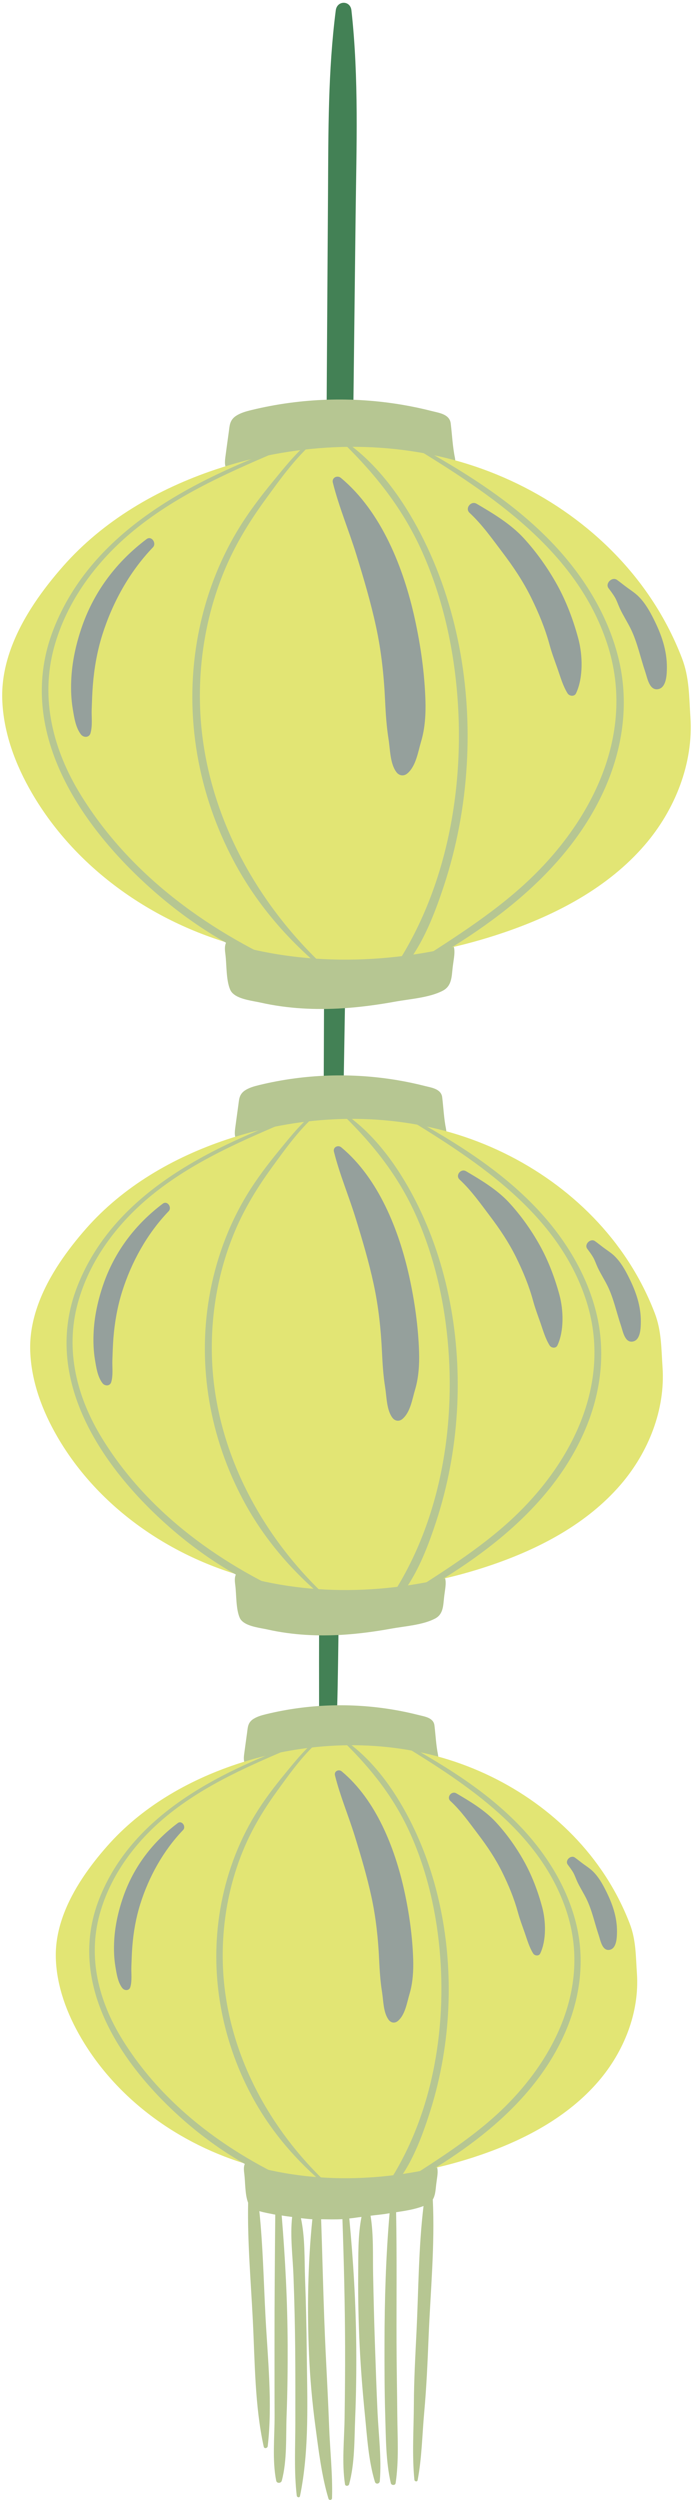 <?xml version="1.0" encoding="UTF-8" standalone="no"?><svg xmlns="http://www.w3.org/2000/svg" xmlns:xlink="http://www.w3.org/1999/xlink" fill="#000000" height="90.1" preserveAspectRatio="xMidYMid meet" version="1" viewBox="35.5 2.9 25.0 90.1" width="25" zoomAndPan="magnify"><g id="change1_1"><path d="M48.178,3.272c-0.041-0.365-0.518-0.36-0.565,0c-0.281,2.179-0.266,4.376-0.28,6.571 c-0.014,2.19-0.028,4.381-0.043,6.571c-0.028,4.312-0.021,8.624-0.053,12.936 c-0.064,8.727-0.047,17.454-0.152,26.181c-0.029,2.43-0.077,4.86-0.076,7.29 c0.001,1.232,0.002,2.464,0.01,3.696c0.008,1.235,0.123,2.463,0.177,3.696c0.005,0.116,0.173,0.115,0.18,0 c0.136-2.194,0.265-4.371,0.306-6.571c0.041-2.19,0.052-4.38,0.064-6.571 c0.023-4.312,0.036-8.625,0.113-12.936c0.156-8.726,0.282-17.454,0.384-26.181c0.029-2.43,0.057-4.86,0.086-7.29 C48.358,8.201,48.45,5.724,48.178,3.272z" fill="#438155"/></g><g id="change2_1"><path d="M43.648,19.757c-0.05-0.125-0.033-0.266-0.016-0.4c0.039-0.298,0.081-0.596,0.122-0.893 c0.03-0.216,0.028-0.395,0.222-0.549c0.177-0.13,0.396-0.189,0.607-0.24c1.771-0.43,3.63-0.491,5.426-0.187 c0.361,0.061,0.72,0.137,1.075,0.228c0.257,0.066,0.635,0.111,0.676,0.444c0.05,0.409,0.068,0.837,0.152,1.24 c0.067,0.321-0.139,0.481-0.428,0.614c-0.822,0.376-1.722,0.582-2.626,0.605 c-0.932,0.023-1.892-0.016-2.824-0.087c-0.683-0.052-1.377-0.141-1.996-0.434 C43.877,20.021,43.713,19.921,43.648,19.757z M51.482,36.635c-0.822-0.376-1.722-0.582-2.626-0.605 c-0.932-0.023-1.892,0.016-2.824,0.087c-0.683,0.052-1.377,0.141-1.996,0.434c-0.16,0.076-0.324,0.176-0.389,0.341 c-0.05,0.125-0.033,0.266-0.016,0.4c0.049,0.378,0.021,0.933,0.175,1.281c0.029,0.065,0.076,0.12,0.136,0.166 c0.245,0.189,0.7,0.236,0.955,0.294c0.98,0.221,1.995,0.27,2.995,0.204c0.626-0.041,1.249-0.126,1.866-0.238 c0.529-0.096,1.236-0.142,1.715-0.393c0.329-0.172,0.319-0.508,0.357-0.838 C51.891,37.246,52.038,36.889,51.482,36.635z M51.453,42.448c-0.037-0.306-0.385-0.348-0.621-0.408 c-0.326-0.083-0.656-0.153-0.987-0.209c-1.651-0.279-3.358-0.223-4.986,0.172 c-0.193,0.047-0.395,0.101-0.557,0.221c-0.178,0.142-0.176,0.306-0.204,0.504 c-0.037,0.273-0.076,0.547-0.112,0.821c-0.016,0.123-0.031,0.253,0.015,0.368 c0.06,0.151,0.211,0.243,0.357,0.313c0.569,0.27,1.206,0.351,1.834,0.399c0.856,0.065,1.738,0.101,2.594,0.08 c0.831-0.021,1.657-0.21,2.412-0.556c0.266-0.122,0.455-0.27,0.393-0.564 C51.515,43.218,51.498,42.824,51.453,42.448z M51.199,59.424c-0.755-0.346-1.582-0.535-2.412-0.556 c-0.857-0.021-1.738,0.015-2.594,0.08c-0.627,0.048-1.266,0.129-1.834,0.399 c-0.146,0.07-0.297,0.162-0.357,0.313c-0.046,0.115-0.031,0.245-0.015,0.368c0.045,0.347,0.02,0.857,0.161,1.177 c0.026,0.06,0.07,0.11,0.124,0.152c0.225,0.174,0.643,0.217,0.878,0.27c0.901,0.203,1.833,0.248,2.752,0.188 c0.576-0.038,1.148-0.116,1.715-0.219c0.486-0.088,1.135-0.13,1.576-0.361c0.303-0.158,0.293-0.467,0.328-0.77 C51.575,59.986,51.71,59.658,51.199,59.424z M51.173,65.085c-0.034-0.281-0.354-0.32-0.571-0.375 c-0.3-0.076-0.602-0.141-0.907-0.192c-1.517-0.257-3.086-0.205-4.582,0.158c-0.177,0.043-0.363,0.093-0.512,0.203 c-0.163,0.13-0.162,0.281-0.187,0.463c-0.034,0.251-0.07,0.502-0.103,0.754 c-0.015,0.113-0.029,0.232,0.014,0.338c0.055,0.138,0.194,0.224,0.328,0.287c0.522,0.248,1.109,0.323,1.685,0.367 c0.786,0.06,1.597,0.093,2.384,0.073c0.763-0.019,1.522-0.193,2.217-0.511c0.244-0.112,0.418-0.248,0.361-0.518 C51.23,65.791,51.215,65.43,51.173,65.085z M50.94,80.684c-0.694-0.318-1.454-0.492-2.217-0.511 c-0.787-0.02-1.597,0.013-2.384,0.073c-0.577,0.044-1.163,0.119-1.685,0.367 c-0.135,0.064-0.273,0.149-0.328,0.287c-0.042,0.106-0.028,0.225-0.014,0.338c0.04,0.309,0.022,0.754,0.139,1.05 c-0.027,1.411,0.1,2.842,0.17,4.246c0.075,1.497,0.07,3.075,0.393,4.544c0.019,0.088,0.136,0.057,0.145-0.02 c0.176-1.543-0.002-3.16-0.083-4.706c-0.065-1.246-0.091-2.516-0.22-3.763 c0.184,0.057,0.388,0.087,0.525,0.118c0.016,0.004,0.033,0.003,0.049,0.007c-0.015,1.573-0.029,3.145-0.027,4.718 c0.001,0.84-0.001,1.681,0.003,2.521c0.003,0.764-0.091,1.603,0.058,2.354c0.021,0.103,0.176,0.095,0.201,0 c0.198-0.74,0.145-1.592,0.174-2.354c0.032-0.84,0.041-1.681,0.038-2.521c-0.005-1.569-0.086-3.124-0.215-4.686 c0.125,0.023,0.251,0.036,0.377,0.053c-0.078,0.691,0.023,1.441,0.048,2.12c0.033,0.88,0.053,1.761,0.062,2.642 c0.008,0.881,0.005,1.762,0.005,2.642c0,0.876-0.05,1.77,0.051,2.641c0.007,0.061,0.102,0.087,0.117,0.016 c0.346-1.673,0.26-3.498,0.244-5.198c-0.008-0.881-0.028-1.762-0.061-2.642 c-0.025-0.691,0.004-1.477-0.149-2.177c0.138,0.013,0.274,0.033,0.412,0.039 c-0.165,1.617-0.189,3.242-0.12,4.866c0.037,0.869,0.115,1.735,0.23,2.598c0.114,0.853,0.224,1.781,0.471,2.605 c0.021,0.071,0.127,0.057,0.129-0.018c0.026-0.852-0.074-1.733-0.105-2.587 c-0.033-0.9-0.083-1.798-0.126-2.698c-0.076-1.588-0.108-3.178-0.162-4.767 c0.256,0.004,0.512,0.013,0.768-0.003c0.053,1.533,0.091,3.067,0.096,4.6 c0.003,0.856-0.006,1.712-0.018,2.568c-0.011,0.783-0.104,1.613,0.015,2.388c0.012,0.078,0.13,0.068,0.148,0 c0.208-0.758,0.187-1.607,0.219-2.388c0.035-0.856,0.046-1.711,0.039-2.568c-0.013-1.547-0.105-3.086-0.251-4.625 c0.147-0.012,0.293-0.039,0.44-0.056c-0.133,0.676-0.113,1.394-0.119,2.076c-0.007,0.86,0.011,1.724,0.053,2.583 c0.041,0.829,0.107,1.658,0.19,2.484c0.079,0.789,0.128,1.645,0.36,2.406c0.031,0.1,0.168,0.075,0.176-0.024 c0.068-0.813-0.042-1.664-0.081-2.478c-0.039-0.828-0.066-1.655-0.095-2.484 c-0.029-0.829-0.048-1.658-0.065-2.487c-0.014-0.697,0.022-1.425-0.092-2.118c0.205-0.029,0.413-0.042,0.617-0.079 c0.021-0.004,0.047-0.007,0.069-0.011c-0.134,1.553-0.181,3.114-0.183,4.672 c-0.001,0.872-0.001,1.746,0.026,2.618c0.025,0.806,0.02,1.65,0.202,2.439c0.019,0.082,0.16,0.089,0.173,0 c0.121-0.8,0.068-1.633,0.061-2.439c-0.007-0.873-0.026-1.745-0.028-2.618 c-0.004-1.569,0.014-3.14-0.015-4.709c0.332-0.049,0.69-0.106,0.989-0.224 c-0.18,1.49-0.181,3.028-0.253,4.518c-0.043,0.874-0.092,1.749-0.096,2.624c-0.004,0.896-0.07,1.834,0.019,2.725 c0.006,0.061,0.103,0.087,0.117,0.016c0.152-0.794,0.164-1.633,0.237-2.438c0.083-0.907,0.122-1.815,0.159-2.725 c0.067-1.632,0.23-3.314,0.151-4.953c0.092-0.15,0.1-0.342,0.122-0.535 C51.285,81.2,51.409,80.899,50.94,80.684z" fill="#b6c692"/></g><g id="change3_1"><path d="M36.738,24.646c-0.693,1.043-1.198,2.225-1.157,3.462c0.04,1.198,0.475,2.356,1.08,3.391 c1.614,2.764,4.455,4.714,7.552,5.52c3.097,0.807,6.422,0.523,9.452-0.506c1.917-0.651,3.778-1.629,5.098-3.163 c1.084-1.259,1.758-2.934,1.643-4.609C60.357,28,60.371,27.321,60.101,26.619c-0.309-0.804-0.715-1.571-1.204-2.28 c-1.65-2.393-4.218-4.105-7.025-4.861c-2.807-0.757-5.834-0.582-8.591,0.341c-2.088,0.699-4.061,1.843-5.514,3.498 C37.408,23.725,37.054,24.171,36.738,24.646z" fill="#e2e574"/></g><g id="change3_2"><path d="M37.653,48.409c-0.636,0.958-1.101,2.045-1.063,3.18c0.037,1.101,0.437,2.165,0.992,3.116 c1.483,2.539,4.094,4.331,6.939,5.072s5.901,0.48,8.685-0.465c1.761-0.598,3.471-1.497,4.685-2.906 c0.996-1.157,1.616-2.696,1.51-4.235c-0.047-0.681-0.034-1.305-0.282-1.95c-0.284-0.738-0.657-1.444-1.106-2.095 c-1.516-2.199-3.875-3.771-6.455-4.467c-2.579-0.695-5.36-0.534-7.893,0.314 c-1.919,0.642-3.731,1.693-5.067,3.214C38.268,47.563,37.943,47.973,37.653,48.409z" fill="#e2e574"/></g><g id="change3_3"><path d="M38.491,70.562c-0.585,0.88-1.012,1.879-0.977,2.923c0.034,1.012,0.401,1.99,0.912,2.863 c1.363,2.333,3.762,3.98,6.377,4.661c2.615,0.681,5.422,0.442,7.981-0.427c1.618-0.549,3.19-1.375,4.305-2.671 c0.915-1.063,1.485-2.477,1.388-3.891c-0.043-0.626-0.031-1.2-0.259-1.792 c-0.261-0.678-0.604-1.327-1.016-1.925c-1.393-2.021-3.561-3.466-5.931-4.105 c-2.37-0.639-4.926-0.491-7.253,0.288c-1.763,0.59-3.429,1.556-4.656,2.953 C39.057,69.784,38.758,70.161,38.491,70.562z" fill="#e2e574"/></g><g id="change2_2"><path d="M45.372,20.221c0.467-0.568,0.927-1.153,1.529-1.584c0.043-0.031,0.097,0.04,0.056,0.073 c-0.745,0.609-1.337,1.443-1.9,2.217c-0.528,0.727-1,1.488-1.364,2.31 c-0.721,1.629-1.041,3.425-0.973,5.203c0.132,3.453,1.809,6.696,4.261,9.085c0.054,0.052-0.026,0.13-0.082,0.082 c-1.201-1.042-2.212-2.257-2.961-3.664c-1.293-2.429-1.792-5.214-1.331-7.933c0.24-1.417,0.737-2.796,1.484-4.027 C44.468,21.361,44.91,20.782,45.372,20.221z M41.061,35.027c1.516,1.328,3.285,2.394,5.216,2.989 c0.06,0.019,0.104-0.079,0.044-0.104c-3.163-1.338-6.09-3.408-7.915-6.375c-0.989-1.608-1.461-3.448-0.956-5.303 c0.46-1.686,1.552-3.135,2.893-4.229c1.636-1.335,3.583-2.16,5.509-2.977c0.041-0.017,0.011-0.087-0.03-0.072 c-3.365,1.248-6.99,3.06-8.385,6.606C36.006,29.198,38.399,32.695,41.061,35.027z M57.839,26.74 c-0.362-1.592-1.251-3.037-2.363-4.216c-1.443-1.529-3.239-2.632-5.065-3.642c-0.058-0.032-0.108,0.054-0.052,0.089 c2.858,1.743,5.941,3.775,7.042,7.119c1.099,3.336-0.642,6.603-3.116,8.8c-1.358,1.207-2.924,2.132-4.438,3.125 c0.827-0.856,1.298-2.079,1.663-3.18c0.466-1.408,0.74-2.878,0.828-4.358c0.17-2.834-0.345-5.79-1.655-8.324 c-0.649-1.256-1.558-2.537-2.738-3.347c-0.04-0.028-0.085,0.034-0.051,0.067c1.187,1.163,2.153,2.388,2.837,3.916 c0.733,1.637,1.132,3.427,1.27,5.211c0.273,3.527-0.461,7.319-2.57,10.211c-0.031,0.043-0.014,0.083,0.019,0.106 c0.004,0.008,0.015,0.004,0.024,0.008c0.031,0.012,0.066,0.014,0.094-0.009c0.013-0.011,0.022-0.027,0.035-0.038 c3.052-1.577,6.243-3.686,7.7-6.923C57.955,29.905,58.194,28.303,57.839,26.74z M45.585,44.343 c-0.424,0.516-0.83,1.048-1.177,1.62c-0.686,1.13-1.142,2.397-1.363,3.7c-0.424,2.499,0.035,5.057,1.223,7.289 c0.688,1.293,1.617,2.409,2.721,3.366c0.051,0.044,0.124-0.027,0.075-0.075c-2.253-2.195-3.794-5.175-3.915-8.347 c-0.062-1.633,0.231-3.284,0.894-4.781c0.335-0.756,0.768-1.455,1.253-2.123c0.517-0.711,1.062-1.478,1.746-2.037 c0.037-0.03-0.012-0.095-0.052-0.067C46.437,43.283,46.014,43.821,45.585,44.343z M41.624,57.947 c1.393,1.22,3.019,2.2,4.793,2.746c0.055,0.017,0.096-0.072,0.04-0.096c-2.906-1.229-5.596-3.131-7.273-5.857 c-0.909-1.477-1.343-3.168-0.878-4.873c0.422-1.549,1.426-2.881,2.659-3.886c1.503-1.226,3.292-1.984,5.061-2.735 c0.037-0.016,0.011-0.08-0.028-0.066c-3.092,1.147-6.423,2.812-7.704,6.07 C36.98,52.592,39.178,55.805,41.624,57.947z M54.868,46.459c-1.326-1.405-2.976-2.419-4.654-3.346 c-0.053-0.029-0.1,0.05-0.048,0.082c2.626,1.601,5.458,3.469,6.47,6.542c1.01,3.065-0.59,6.067-2.863,8.086 c-1.248,1.109-2.687,1.96-4.078,2.871c0.76-0.787,1.193-1.91,1.528-2.921c0.428-1.294,0.68-2.645,0.761-4.004 c0.156-2.604-0.317-5.32-1.521-7.649c-0.597-1.154-1.432-2.331-2.516-3.075 c-0.037-0.025-0.078,0.031-0.047,0.061c1.09,1.069,1.978,2.194,2.607,3.598c0.673,1.504,1.04,3.148,1.167,4.788 c0.251,3.241-0.423,6.725-2.361,9.382c-0.029,0.039-0.013,0.077,0.017,0.098c0.004,0.007,0.014,0.004,0.021,0.007 c0.028,0.011,0.061,0.013,0.086-0.008c0.012-0.01,0.02-0.024,0.032-0.035c2.804-1.449,5.737-3.387,7.076-6.361 c0.601-1.334,0.82-2.806,0.494-4.242C56.707,48.87,55.891,47.542,54.868,46.459z M43.542,73.766 c-0.057-1.501,0.212-3.018,0.821-4.393c0.307-0.694,0.706-1.337,1.152-1.951c0.475-0.654,0.976-1.358,1.604-1.872 c0.034-0.028-0.011-0.088-0.048-0.062c-0.508,0.364-0.896,0.858-1.291,1.337c-0.39,0.474-0.763,0.963-1.082,1.488 c-0.63,1.039-1.05,2.203-1.253,3.4c-0.389,2.296,0.032,4.647,1.124,6.699 c0.632,1.188,1.486,2.213,2.5,3.094c0.047,0.041,0.115-0.025,0.069-0.069C45.069,79.42,43.653,76.681,43.542,73.766 z M39.899,76.38c-0.835-1.357-1.234-2.912-0.807-4.478c0.388-1.424,1.31-2.647,2.443-3.571 c1.381-1.127,3.025-1.824,4.651-2.514c0.034-0.015,0.01-0.074-0.026-0.061 c-2.842,1.054-5.902,2.584-7.08,5.578c-1.208,3.071,0.813,6.024,3.06,7.992 c1.28,1.121,2.774,2.021,4.404,2.523c0.051,0.016,0.088-0.066,0.037-0.088 C43.911,80.633,41.44,78.885,39.899,76.38z M54.312,68.77c-1.218-1.291-2.735-2.223-4.277-3.075 c-0.049-0.027-0.092,0.046-0.044,0.075c2.413,1.471,5.016,3.188,5.946,6.011c0.928,2.817-0.542,5.575-2.631,7.431 c-1.147,1.019-2.469,1.801-3.748,2.639c0.699-0.723,1.097-1.755,1.404-2.685c0.393-1.189,0.625-2.43,0.7-3.68 c0.143-2.393-0.291-4.889-1.397-7.029c-0.548-1.06-1.315-2.142-2.312-2.826 c-0.034-0.023-0.072,0.028-0.043,0.056c1.002,0.982,1.818,2.016,2.396,3.307c0.619,1.382,0.956,2.893,1.072,4.4 c0.23,2.978-0.389,6.18-2.17,8.621c-0.026,0.036-0.012,0.07,0.016,0.09 c0.004,0.006,0.013,0.003,0.019,0.006c0.026,0.01,0.056,0.012,0.08-0.007 c0.011-0.009,0.018-0.022,0.029-0.032c2.577-1.331,5.272-3.112,6.502-5.845 c0.552-1.226,0.754-2.578,0.454-3.898C56.001,70.986,55.251,69.766,54.312,68.77z" fill="#b6c692"/></g><g id="change4_1"><path d="M50.463,25.196c0.213,0.967,0.354,1.966,0.385,2.957c0.015,0.483-0.016,1.002-0.156,1.468 c-0.114,0.38-0.182,0.884-0.494,1.152c-0.134,0.115-0.301,0.088-0.403-0.052c-0.225-0.31-0.219-0.808-0.278-1.181 c-0.073-0.459-0.103-0.922-0.125-1.386c-0.041-0.899-0.135-1.782-0.325-2.662c-0.19-0.883-0.446-1.742-0.712-2.604 c-0.269-0.87-0.627-1.712-0.848-2.596c-0.044-0.177,0.161-0.276,0.29-0.169 C49.263,21.341,50.064,23.38,50.463,25.196z M53.635,22.82c0.388,0.512,0.739,1.036,1.024,1.613 c0.273,0.553,0.506,1.114,0.668,1.711c0.079,0.293,0.189,0.578,0.289,0.864c0.104,0.297,0.192,0.613,0.359,0.881 c0.065,0.104,0.246,0.125,0.305,0c0.267-0.566,0.241-1.384,0.081-1.978c-0.181-0.674-0.436-1.35-0.777-1.96 c-0.331-0.591-0.736-1.161-1.195-1.66c-0.47-0.51-1.102-0.888-1.696-1.236 c-0.201-0.118-0.43,0.164-0.253,0.328C52.904,21.816,53.254,22.318,53.635,22.82z M59.087,25.222 c-0.15-0.3-0.321-0.602-0.563-0.837c-0.114-0.111-0.247-0.199-0.375-0.291c-0.133-0.095-0.259-0.201-0.392-0.296 c-0.175-0.124-0.436,0.127-0.303,0.303c0.077,0.102,0.156,0.206,0.222,0.316c0.077,0.129,0.122,0.274,0.185,0.41 c0.119,0.257,0.275,0.493,0.399,0.748c0.233,0.48,0.345,1.03,0.52,1.546c0.074,0.218,0.15,0.69,0.478,0.613 c0.289-0.069,0.298-0.538,0.3-0.774C59.562,26.339,59.363,25.773,59.087,25.222z M39.19,25.782 c0.366-1.162,0.982-2.276,1.827-3.156c0.142-0.148-0.051-0.431-0.229-0.297c-1.076,0.81-1.883,1.87-2.328,3.146 c-0.219,0.629-0.366,1.295-0.391,1.961c-0.013,0.34-0,0.679,0.056,1.015c0.051,0.304,0.102,0.668,0.294,0.917 c0.095,0.123,0.298,0.125,0.346-0.045c0.078-0.276,0.033-0.579,0.043-0.863c0.01-0.29,0.019-0.581,0.042-0.871 C38.899,26.977,39.006,26.368,39.19,25.782z M47.813,44.251c-0.119-0.099-0.307-0.008-0.266,0.155 c0.203,0.812,0.532,1.586,0.779,2.385c0.245,0.792,0.48,1.582,0.655,2.393c0.174,0.809,0.261,1.621,0.299,2.446 c0.02,0.426,0.047,0.852,0.115,1.274c0.055,0.343,0.049,0.8,0.256,1.085c0.093,0.129,0.247,0.154,0.37,0.048 c0.286-0.246,0.349-0.709,0.454-1.058c0.128-0.428,0.157-0.905,0.143-1.349c-0.028-0.91-0.158-1.828-0.353-2.717 C49.896,47.245,49.161,45.372,47.813,44.251z M54.967,47.771c-0.304-0.543-0.676-1.067-1.098-1.525 c-0.432-0.469-1.012-0.816-1.558-1.136c-0.185-0.108-0.395,0.15-0.232,0.301c0.428,0.397,0.749,0.858,1.099,1.32 c0.356,0.47,0.679,0.952,0.941,1.483c0.25,0.508,0.465,1.024,0.614,1.572 c0.073,0.269,0.173,0.531,0.265,0.794c0.095,0.273,0.176,0.563,0.33,0.81c0.059,0.096,0.226,0.115,0.28,0 c0.245-0.52,0.221-1.271,0.075-1.817C55.515,48.953,55.281,48.332,54.967,47.771z M57.669,48.169 c-0.104-0.102-0.227-0.182-0.345-0.267c-0.122-0.087-0.238-0.185-0.36-0.272 c-0.161-0.114-0.4,0.117-0.278,0.278c0.071,0.094,0.143,0.19,0.203,0.291c0.071,0.118,0.112,0.252,0.17,0.376 c0.11,0.236,0.253,0.453,0.367,0.687c0.214,0.442,0.317,0.947,0.478,1.421c0.068,0.2,0.138,0.634,0.439,0.563 c0.266-0.063,0.274-0.494,0.275-0.711c0.005-0.571-0.178-1.091-0.432-1.597 C58.049,48.662,57.892,48.385,57.669,48.169z M39.905,49.453c0.336-1.067,0.902-2.091,1.679-2.9 c0.131-0.136-0.047-0.396-0.211-0.273c-0.989,0.744-1.73,1.719-2.139,2.891c-0.201,0.578-0.336,1.19-0.359,1.802 c-0.012,0.312-0,0.624,0.051,0.933c0.047,0.28,0.094,0.613,0.27,0.843c0.087,0.113,0.274,0.115,0.318-0.042 c0.072-0.254,0.031-0.532,0.04-0.793c0.009-0.267,0.017-0.534,0.038-0.8 C39.638,50.55,39.736,49.991,39.905,49.453z M47.828,66.741c-0.109-0.091-0.282-0.007-0.244,0.142 c0.186,0.747,0.489,1.457,0.716,2.192c0.225,0.728,0.441,1.454,0.602,2.199 c0.16,0.743,0.24,1.489,0.275,2.248c0.018,0.392,0.043,0.783,0.105,1.17c0.05,0.315,0.045,0.736,0.235,0.997 c0.086,0.119,0.227,0.141,0.34,0.044c0.263-0.226,0.321-0.652,0.417-0.972c0.118-0.393,0.144-0.832,0.132-1.239 c-0.026-0.836-0.145-1.68-0.325-2.497C49.742,69.493,49.066,67.772,47.828,66.741z M54.402,69.976 c-0.279-0.499-0.621-0.981-1.009-1.401c-0.397-0.431-0.93-0.75-1.432-1.044 c-0.17-0.099-0.363,0.138-0.213,0.277c0.393,0.364,0.688,0.789,1.01,1.213c0.328,0.432,0.624,0.875,0.864,1.362 c0.23,0.467,0.427,0.941,0.564,1.445c0.067,0.247,0.159,0.487,0.244,0.73 c0.088,0.251,0.162,0.517,0.303,0.744c0.055,0.088,0.207,0.106,0.257,0c0.225-0.478,0.203-1.168,0.069-1.67 C54.906,71.062,54.69,70.491,54.402,69.976z M56.886,70.341c-0.096-0.093-0.208-0.168-0.317-0.245 c-0.112-0.08-0.218-0.17-0.331-0.25c-0.148-0.105-0.368,0.107-0.256,0.256 c0.065,0.086,0.131,0.174,0.187,0.267c0.065,0.109,0.103,0.231,0.156,0.346 c0.101,0.217,0.232,0.416,0.337,0.632c0.197,0.406,0.292,0.87,0.439,1.305 c0.062,0.184,0.127,0.583,0.404,0.517c0.244-0.058,0.251-0.454,0.253-0.653c0.004-0.524-0.164-1.002-0.397-1.467 C57.235,70.795,57.09,70.54,56.886,70.341z M41.911,68.605c-0.908,0.683-1.59,1.579-1.965,2.656 c-0.185,0.531-0.309,1.093-0.33,1.656c-0.011,0.287-0,0.573,0.047,0.857 c0.043,0.257,0.086,0.564,0.248,0.774c0.08,0.104,0.252,0.106,0.292-0.038c0.066-0.233,0.028-0.488,0.036-0.729 c0.009-0.245,0.016-0.491,0.035-0.735c0.041-0.517,0.131-1.031,0.287-1.526 c0.309-0.981,0.829-1.921,1.543-2.665C42.225,68.731,42.061,68.492,41.911,68.605z" fill="#95a09c"/></g></svg>